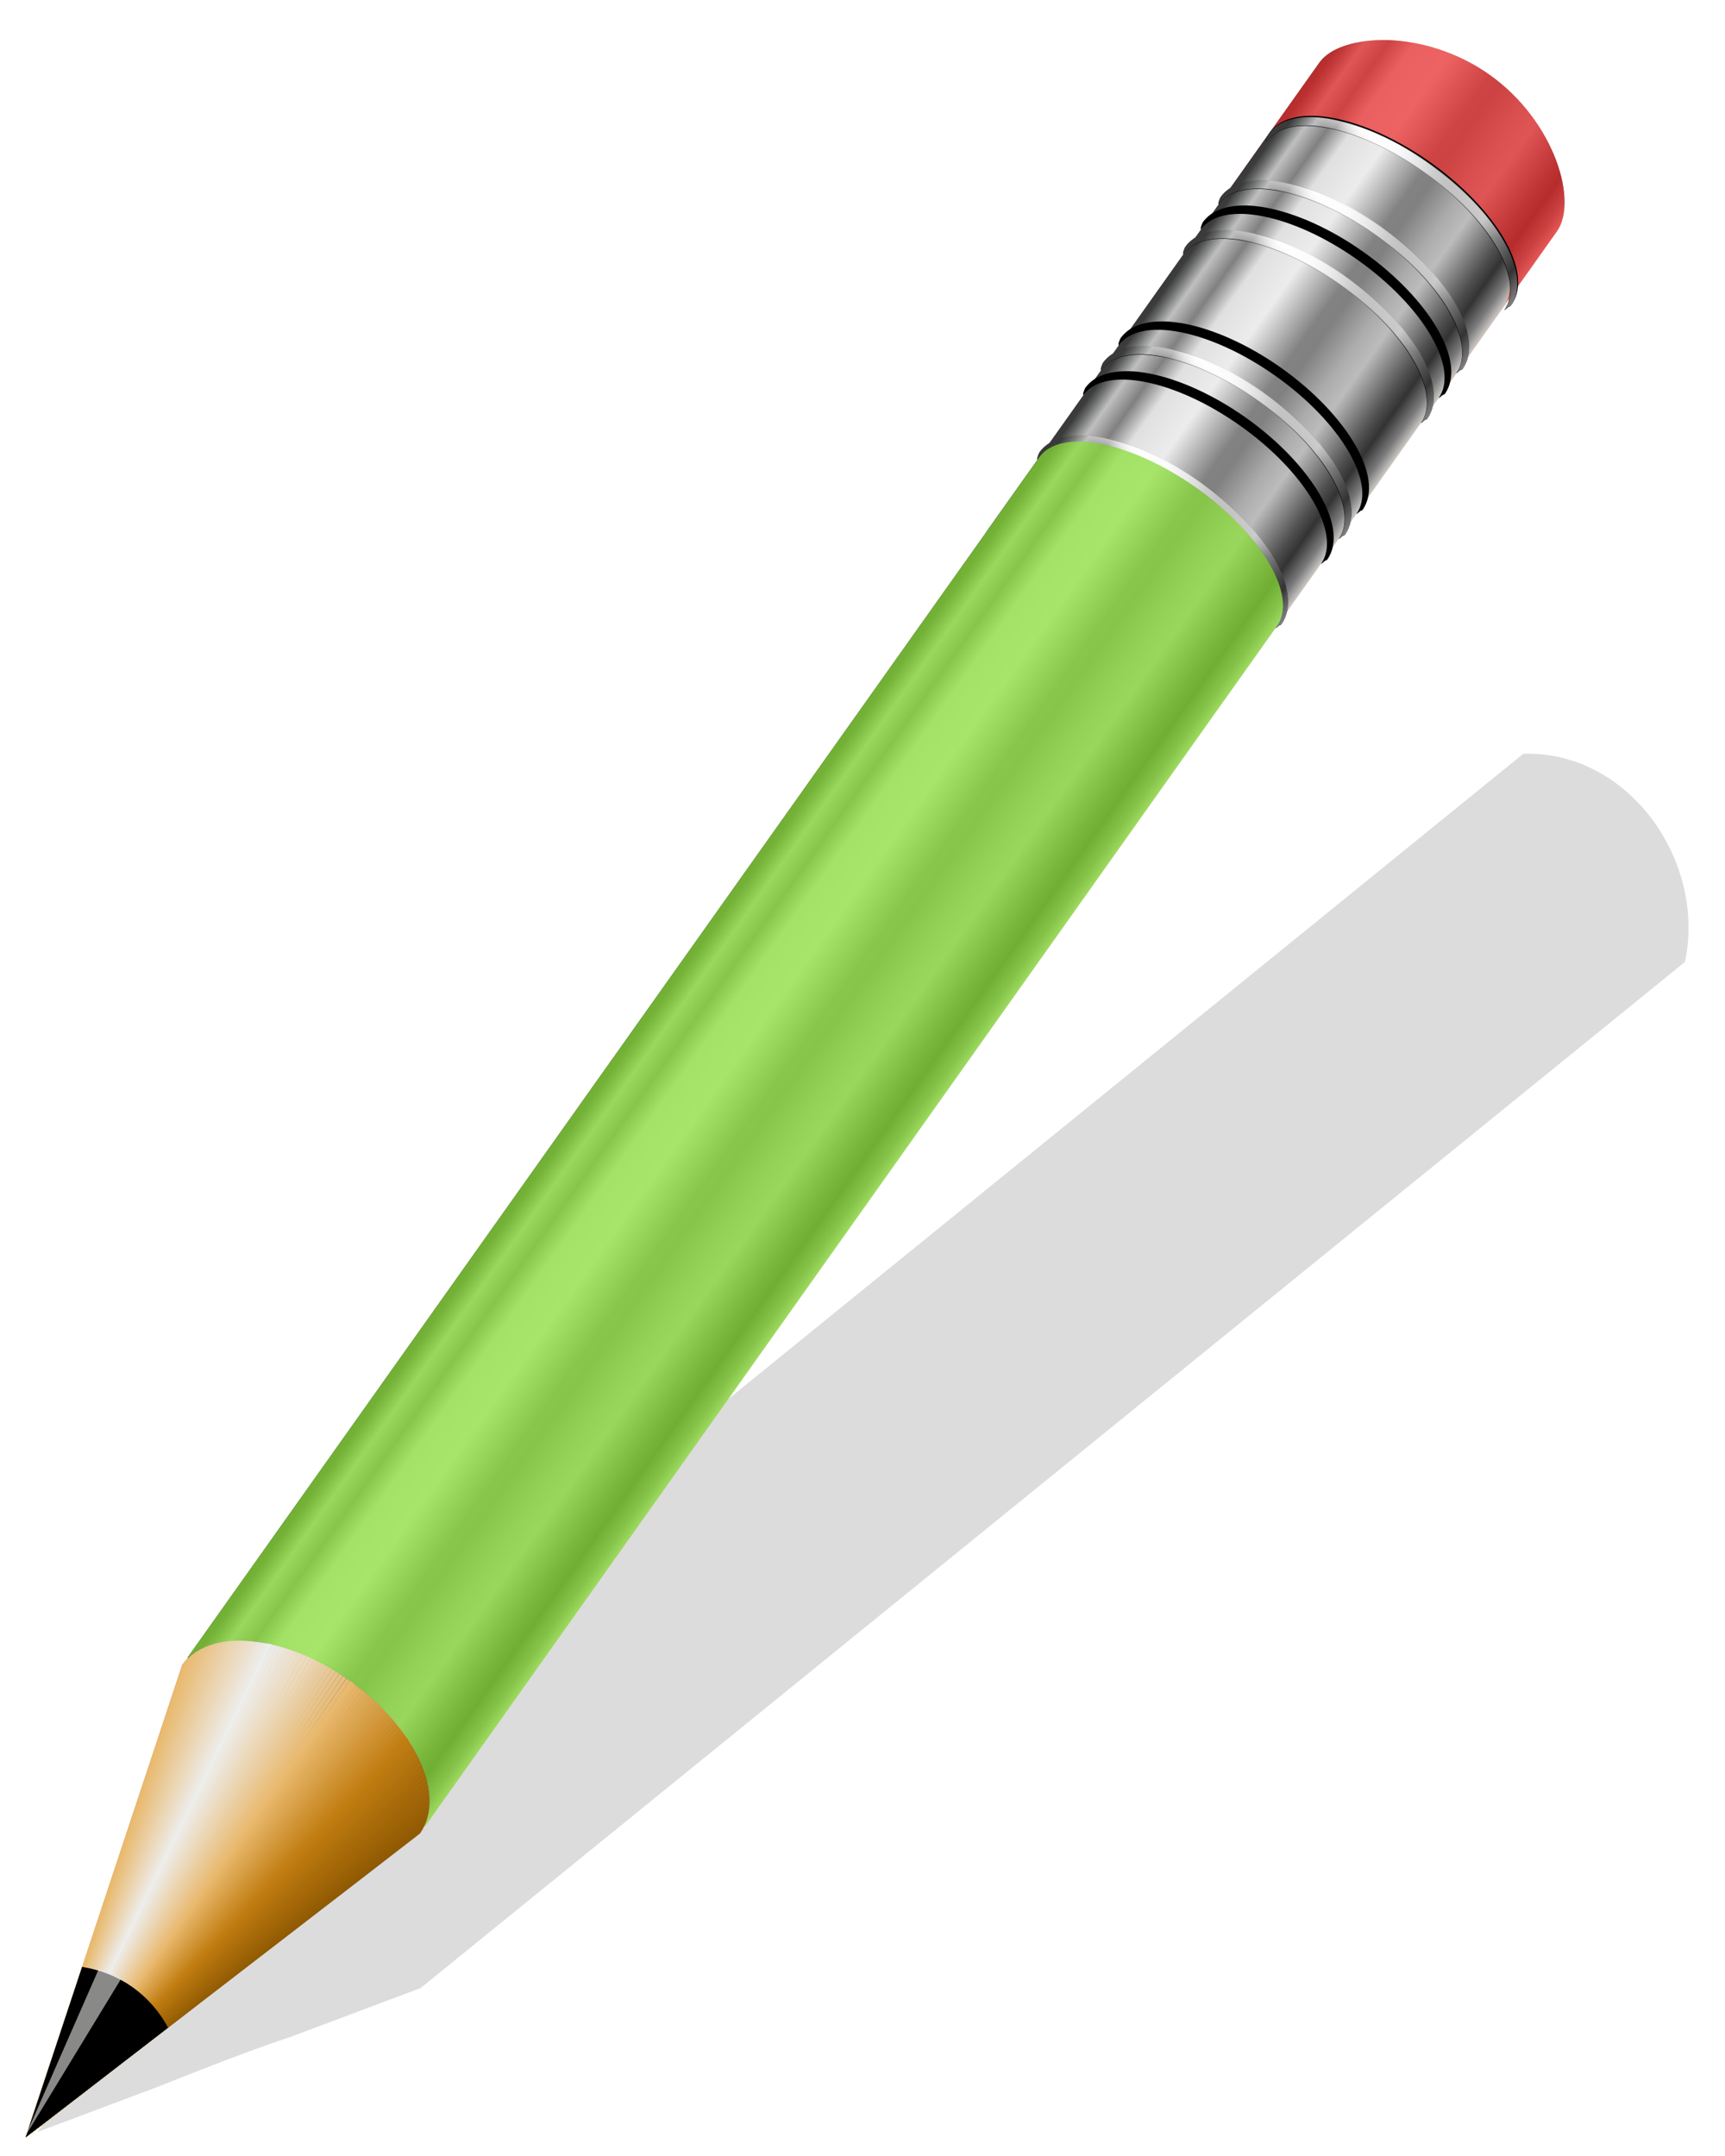 <?xml version="1.0" encoding="UTF-8" standalone="no"?>
<!-- Created with Inkscape (http://www.inkscape.org/) -->
<svg
    xmlns:inkscape="http://www.inkscape.org/namespaces/inkscape"
    xmlns:rdf="http://www.w3.org/1999/02/22-rdf-syntax-ns#"
    xmlns="http://www.w3.org/2000/svg"
    xmlns:sodipodi="http://sodipodi.sourceforge.net/DTD/sodipodi-0.dtd"
    xmlns:cc="http://creativecommons.org/ns#"
    xmlns:xlink="http://www.w3.org/1999/xlink"
    xmlns:dc="http://purl.org/dc/elements/1.1/"
    xmlns:svg="http://www.w3.org/2000/svg"
    xmlns:ns1="http://sozi.baierouge.fr"
    id="svg2"
    sodipodi:docname="pencil.svg"
    inkscape:export-filename="C:\Lib\Projects\Inkscape\pencil.png"
    viewBox="0 0 400 500"
    sodipodi:version="0.32"
    inkscape:export-xdpi="90"
    version="1.0"
    inkscape:output_extension="org.inkscape.output.svg.inkscape"
    inkscape:export-ydpi="90"
    inkscape:version="0.46"
  >
  <sodipodi:namedview
      id="base"
      bordercolor="#666666"
      inkscape:pageshadow="2"
      guidetolerance="10"
      pagecolor="#ffffff"
      gridtolerance="10000"
      inkscape:zoom="0.45254834"
      objecttolerance="10"
      showgrid="false"
      borderopacity="1.0"
      inkscape:current-layer="layer1"
      inkscape:cx="434.24379"
      inkscape:cy="304.43943"
      showguides="true"
      inkscape:guide-bbox="true"
      inkscape:pageopacity="0"
      inkscape:document-units="px"
  />
  <defs
      id="defs4"
    >
    <linearGradient
        id="linearGradient4850"
        inkscape:collect="always"
      >
      <stop
          id="stop4852"
          style="stop-color:#ffffff"
          offset="0"
      />
      <stop
          id="stop4854"
          style="stop-color:#ffffff;stop-opacity:0"
          offset="1"
      />
    </linearGradient
    >
    <linearGradient
        id="linearGradient4800"
      >
      <stop
          id="stop4802"
          style="stop-color:#383838"
          offset="0"
      />
      <stop
          id="stop4804"
          style="stop-color:#3b3b3b"
          offset=".058"
      />
      <stop
          id="stop4806"
          style="stop-color:#626463"
          offset=".08"
      />
      <stop
          id="stop4808"
          style="stop-color:#bfbfbf"
          offset=".124"
      />
      <stop
          id="stop4810"
          style="stop-color:#808080"
          offset=".189"
      />
      <stop
          id="stop4812"
          style="stop-color:#e0e0e0"
          offset=".258"
      />
      <stop
          id="stop4814"
          style="stop-color:#ececec"
          offset=".374"
      />
      <stop
          id="stop4816"
          style="stop-color:#828282"
          offset=".526"
      />
      <stop
          id="stop4818"
          style="stop-color:#818181"
          offset=".573"
      />
      <stop
          id="stop4820"
          style="stop-color:#acacac"
          offset=".674"
      />
      <stop
          id="stop4822"
          style="stop-color:#bcbcbc"
          offset=".738"
      />
      <stop
          id="stop4824"
          style="stop-color:#505050"
          offset=".865"
      />
      <stop
          id="stop4826"
          style="stop-color:#333333"
          offset=".908"
      />
      <stop
          id="stop4828"
          style="stop-color:#7a7a7c"
          offset=".963"
      />
      <stop
          id="stop4830"
          style="stop-color:#c9c6c1"
          offset="1"
      />
    </linearGradient
    >
    <filter
        id="filter4844"
        inkscape:collect="always"
      >
      <feGaussianBlur
          id="feGaussianBlur4846"
          stdDeviation="0.351"
          inkscape:collect="always"
      />
    </filter
    >
    <clipPath
        id="clipPath24952"
        clipPathUnits="userSpaceOnUse"
      >
      <path
          id="path24954"
          sodipodi:nodetypes="ccscc"
          style="fill:url(#linearGradient24956)"
          d="m75.2 372.5l70.57 27.5c6.86 0 12.44-12.32 12.44-27.5s-5.58-27.5-12.44-27.5l-70.57 27.5z"
      />
    </clipPath
    >
    <linearGradient
        id="linearGradient24956"
        y2="445.17"
        xlink:href="#linearGradient4800"
        gradientUnits="userSpaceOnUse"
        x2="726.91"
        gradientTransform="matrix(.24 0 0 1.009 -78.39 -49.25)"
        y1="388.45"
        x1="726.91"
        inkscape:collect="always"
    />
    <linearGradient
        id="linearGradient25696"
        y2="445.17"
        xlink:href="#linearGradient4800"
        gradientUnits="userSpaceOnUse"
        x2="726.91"
        gradientTransform="matrix(.168 0 0 1.009 508.68 50.75)"
        y1="388.45"
        x1="726.91"
        inkscape:collect="always"
    />
    <linearGradient
        id="linearGradient25698"
        y2="445.17"
        xlink:href="#linearGradient4800"
        gradientUnits="userSpaceOnUse"
        x2="726.91"
        gradientTransform="matrix(.301 0 0 1.009 209.78 50.75)"
        y1="388.45"
        x1="726.91"
        inkscape:collect="always"
    />
    <linearGradient
        id="linearGradient25700"
        y2="502.35"
        xlink:href="#linearGradient4800"
        gradientUnits="userSpaceOnUse"
        x2="480.07"
        y1="443.01"
        x1="480.07"
        inkscape:collect="always"
    />
    <radialGradient
        id="radialGradient25702"
        fx="506.25"
        fy="469.36"
        xlink:href="#linearGradient4850"
        gradientUnits="userSpaceOnUse"
        cy="471.4"
        cx="508.3"
        gradientTransform="matrix(1 0 0 3.925 0 -1382.3)"
        r="7.133"
        inkscape:collect="always"
    />
    <linearGradient
        id="linearGradient25728"
        y2="502.35"
        xlink:href="#linearGradient4800"
        gradientUnits="userSpaceOnUse"
        x2="480.07"
        gradientTransform="translate(22.461 .5)"
        y1="443.01"
        x1="480.07"
        inkscape:collect="always"
    />
    <radialGradient
        id="radialGradient25730"
        fx="506.25"
        fy="469.36"
        xlink:href="#linearGradient4850"
        gradientUnits="userSpaceOnUse"
        cy="471.4"
        cx="508.3"
        gradientTransform="matrix(1 0 0 3.925 22.461 -1381.8)"
        r="7.133"
        inkscape:collect="always"
    />
    <linearGradient
        id="linearGradient25732"
        y2="445.17"
        xlink:href="#linearGradient4800"
        gradientUnits="userSpaceOnUse"
        x2="726.91"
        gradientTransform="matrix(1.281 0 0 1.009 -753.12 -9.25)"
        y1="388.45"
        x1="726.91"
        inkscape:collect="always"
    />
    <linearGradient
        id="linearGradient25734"
        y2="445.17"
        xlink:href="#linearGradient4800"
        gradientUnits="userSpaceOnUse"
        x2="726.91"
        gradientTransform="matrix(.24 0 0 1.009 -59.607 50.75)"
        y1="388.45"
        x1="726.91"
        inkscape:collect="always"
    />
    <clipPath
        id="clipPath25866"
        clipPathUnits="userSpaceOnUse"
      >
      <path
          id="path25868"
          sodipodi:nodetypes="cccccc"
          style="opacity:.369;fill:#729fcf"
          d="m20.944 568.1c29.395-11.07 60.809-18.38 87.836-33.87l376.05-32.61c19.91 13.56 33.49 103.01 15.81 116.35l-391.29-20.06c-27.866-14.21-58.903-19.96-88.406-29.81z"
      />
    </clipPath
    >
    <filter
        id="filter25870"
        inkscape:collect="always"
      >
      <feGaussianBlur
          id="feGaussianBlur25872"
          stdDeviation="3.312"
          inkscape:collect="always"
      />
    </filter
    >
  </defs
  >
  <g
      id="layer1"
      inkscape:label="Layer 1"
      inkscape:groupmode="layer"
    >
    <path
        id="path24990"
        style="opacity:.369;filter:url(#filter25870);fill:#000000"
        d="m20.944 568.1l89.696-27.95h372.41c19.91 13.57 18.46 41.66 0.78 55h-372.99l-89.896-27.05z"
        clip-path="url(#clipPath25866)"
        sodipodi:nodetypes="cccccc"
        transform="matrix(.786 -.638 .67 .887 -388.33 3.866)"
    />
    <g
        id="g25542"
        transform="matrix(.711 -1.002 1.002 .711 -463.47 164.58)"
      >
      <g
          id="g25115"
          transform="translate(-72.367 -4.955)"
        >
        <g
            id="g3265"
            transform="translate(-131.2)"
          >
          <path
              id="rect3222"
              sodipodi:nodetypes="cccscc"
              style="fill:url(#linearGradient25696)"
              d="m629.12 445v55h36.44c6.86 0 16.73-12.32 16.73-27.5s-9.87-27.5-16.73-27.5h-36.44z"
          />
          <path
              id="path3263"
              sodipodi:nodetypes="cccscc"
              style="opacity:.7;fill:#ef2929"
              d="m629.12 445v55h36.44c6.86 0 16.73-12.32 16.73-27.5s-9.87-27.5-16.73-27.5h-36.44z"
          />
        </g
        >
        <path
            id="rect3218"
            sodipodi:nodetypes="cccscc"
            style="fill:url(#linearGradient25698)"
            d="m425.75 445v55h91.31c6.86 0 12.43-12.32 12.43-27.5s-5.57-27.5-12.43-27.5h-91.31z"
        />
        <g
            id="g4858"
            transform="translate(-51.562)"
          >
          <path
              id="path4842"
              sodipodi:nodetypes="ccscsssssssssc"
              style="filter:url(#filter4844);fill:#000000"
              d="m495.3 444.5c-0.25 0.03-1.27 0.25-1.27 0.5 6.85 0.04 12.41 12.34 12.41 27.5s-5.56 27.46-12.41 27.5c0 0.11 0.88 0.24 0.99 0.34 0.1 0.11 0.23 0.16 0.34 0.16 1.86 0 3.61-0.86 5.16-2.31 1.55-1.46 2.91-3.5 4.06-6.03 2.29-5.06 3.72-12.01 3.72-19.66s-1.43-14.6-3.72-19.66c-1.15-2.53-2.51-4.57-4.06-6.03-1.55-1.45-3.3-2.31-5.16-2.31h-0.03-0.03z"
          />
          <path
              id="path4832"
              sodipodi:nodetypes="ccscsssssssssc"
              style="fill:url(#linearGradient25700)"
              d="m495.4 444.5c-0.25 0.03-1.27 0.25-1.27 0.5 6.85 0.04 12.41 12.34 12.41 27.5s-5.56 27.46-12.41 27.5c0 0.11 0.88 0.24 0.98 0.34 0.11 0.11 0.23 0.16 0.35 0.16 1.86 0 3.6-0.86 5.15-2.31 1.56-1.46 2.92-3.5 4.07-6.03 2.29-5.06 3.72-12.01 3.72-19.66s-1.43-14.6-3.72-19.66c-1.15-2.53-2.51-4.57-4.07-6.03-1.55-1.45-3.29-2.31-5.15-2.31h-0.03-0.03z"
          />
          <path
              id="path4848"
              sodipodi:nodetypes="ccscsssssssssc"
              style="fill:url(#radialGradient25702)"
              d="m495.3 444.5c-0.25 0.03-1.27 0.25-1.27 0.5 6.85 0.04 12.41 12.34 12.41 27.5s-5.56 27.46-12.41 27.5c0 0.11 0.88 0.24 0.99 0.34 0.1 0.11 0.23 0.16 0.34 0.16 1.86 0 3.61-0.86 5.16-2.31 1.55-1.46 2.91-3.5 4.06-6.03 2.29-5.06 3.72-12.01 3.72-19.66s-1.43-14.6-3.72-19.66c-1.15-2.53-2.51-4.57-4.06-6.03-1.55-1.45-3.3-2.31-5.16-2.31h-0.03-0.03z"
          />
        </g
        >
        <g
            id="g4955"
            transform="translate(-4.972)"
          >
          <g
              id="g4883"
              transform="translate(-31.641)"
            >
            <path
                id="path4885"
                sodipodi:nodetypes="ccscsssssssssc"
                style="filter:url(#filter4844);fill:#000000"
                d="m495.3 444.5c-0.25 0.03-1.27 0.25-1.27 0.5 6.85 0.04 12.41 12.34 12.41 27.5s-5.56 27.46-12.41 27.5c0 0.11 0.88 0.24 0.99 0.34 0.1 0.11 0.23 0.16 0.34 0.16 1.86 0 3.61-0.86 5.16-2.31 1.55-1.46 2.91-3.5 4.06-6.03 2.29-5.06 3.72-12.01 3.72-19.66s-1.43-14.6-3.72-19.66c-1.15-2.53-2.51-4.57-4.06-6.03-1.55-1.45-3.3-2.31-5.16-2.31h-0.03-0.03z"
            />
            <path
                id="path4887"
                sodipodi:nodetypes="ccscsssssssssc"
                style="fill:url(#linearGradient25700)"
                d="m495.4 444.5c-0.25 0.03-1.27 0.25-1.27 0.5 6.85 0.04 12.41 12.34 12.41 27.5s-5.56 27.46-12.41 27.5c0 0.11 0.88 0.24 0.98 0.34 0.11 0.11 0.23 0.16 0.35 0.16 1.86 0 3.6-0.86 5.15-2.31 1.56-1.46 2.92-3.5 4.07-6.03 2.29-5.06 3.72-12.01 3.72-19.66s-1.43-14.6-3.72-19.66c-1.15-2.53-2.51-4.57-4.07-6.03-1.55-1.45-3.29-2.31-5.15-2.31h-0.03-0.03z"
            />
            <path
                id="path4889"
                sodipodi:nodetypes="ccscsssssssssc"
                style="fill:url(#radialGradient25702)"
                d="m495.3 444.5c-0.25 0.03-1.27 0.25-1.27 0.5 6.85 0.04 12.41 12.34 12.41 27.5s-5.56 27.46-12.41 27.5c0 0.11 0.88 0.24 0.99 0.34 0.1 0.11 0.23 0.16 0.34 0.16 1.86 0 3.61-0.86 5.16-2.31 1.55-1.46 2.91-3.5 4.06-6.03 2.29-5.06 3.72-12.01 3.72-19.66s-1.43-14.6-3.72-19.66c-1.15-2.53-2.51-4.57-4.06-6.03-1.55-1.45-3.3-2.31-5.16-2.31h-0.03-0.03z"
            />
          </g
          >
          <g
              id="g4895"
              transform="translate(-25.879)"
            >
            <path
                id="path4897"
                sodipodi:nodetypes="ccscsssssssssc"
                style="filter:url(#filter4844);fill:#000000"
                d="m495.3 444.5c-0.25 0.03-1.27 0.25-1.27 0.5 6.85 0.04 12.41 12.34 12.41 27.5s-5.56 27.46-12.41 27.5c0 0.11 0.88 0.24 0.99 0.34 0.1 0.11 0.23 0.16 0.34 0.16 1.86 0 3.61-0.86 5.16-2.31 1.55-1.46 2.91-3.5 4.06-6.03 2.29-5.06 3.72-12.01 3.72-19.66s-1.43-14.6-3.72-19.66c-1.15-2.53-2.51-4.57-4.06-6.03-1.55-1.45-3.3-2.31-5.16-2.31h-0.03-0.03z"
            />
            <path
                id="path4899"
                sodipodi:nodetypes="ccscsssssssssc"
                style="fill:url(#linearGradient25700)"
                d="m495.4 444.5c-0.25 0.03-1.27 0.25-1.27 0.5 6.85 0.04 12.41 12.34 12.41 27.5s-5.56 27.46-12.41 27.5c0 0.11 0.88 0.24 0.98 0.34 0.11 0.11 0.23 0.16 0.35 0.16 1.86 0 3.6-0.86 5.15-2.31 1.56-1.46 2.92-3.5 4.07-6.03 2.29-5.06 3.72-12.01 3.72-19.66s-1.43-14.6-3.72-19.66c-1.15-2.53-2.51-4.57-4.07-6.03-1.55-1.45-3.29-2.31-5.15-2.31h-0.03-0.03z"
            />
            <path
                id="path4901"
                sodipodi:nodetypes="ccscsssssssssc"
                style="fill:url(#radialGradient25702)"
                d="m495.3 444.5c-0.25 0.03-1.27 0.25-1.27 0.5 6.85 0.04 12.41 12.34 12.41 27.5s-5.56 27.46-12.41 27.5c0 0.11 0.88 0.24 0.99 0.34 0.1 0.11 0.23 0.16 0.34 0.16 1.86 0 3.61-0.86 5.16-2.31 1.55-1.46 2.91-3.5 4.06-6.03 2.29-5.06 3.72-12.01 3.72-19.66s-1.43-14.6-3.72-19.66c-1.15-2.53-2.51-4.57-4.06-6.03-1.55-1.45-3.3-2.31-5.16-2.31h-0.03-0.03z"
            />
          </g
          >
          <g
              id="g4907"
              transform="translate(-20.117)"
            >
            <path
                id="path4909"
                sodipodi:nodetypes="ccscsssssssssc"
                style="filter:url(#filter4844);fill:#000000"
                d="m495.3 444.5c-0.25 0.03-1.27 0.25-1.27 0.5 6.85 0.04 12.41 12.34 12.41 27.5s-5.56 27.46-12.41 27.5c0 0.11 0.88 0.24 0.99 0.34 0.1 0.11 0.23 0.16 0.34 0.16 1.86 0 3.61-0.86 5.16-2.31 1.55-1.46 2.91-3.5 4.06-6.03 2.29-5.06 3.72-12.01 3.72-19.66s-1.43-14.6-3.72-19.66c-1.15-2.53-2.51-4.57-4.06-6.03-1.55-1.45-3.3-2.31-5.16-2.31h-0.03-0.03z"
            />
            <path
                id="path4911"
                sodipodi:nodetypes="ccscsssssssssc"
                style="fill:url(#linearGradient25700)"
                d="m495.4 444.5c-0.25 0.03-1.27 0.25-1.27 0.5 6.85 0.04 12.41 12.34 12.41 27.5s-5.56 27.46-12.41 27.5c0 0.11 0.88 0.24 0.98 0.34 0.11 0.11 0.23 0.16 0.35 0.16 1.86 0 3.6-0.86 5.15-2.31 1.56-1.46 2.92-3.5 4.07-6.03 2.29-5.06 3.72-12.01 3.72-19.66s-1.43-14.6-3.72-19.66c-1.15-2.53-2.51-4.57-4.07-6.03-1.55-1.45-3.29-2.31-5.15-2.31h-0.03-0.03z"
            />
            <path
                id="path4913"
                sodipodi:nodetypes="ccscsssssssssc"
                style="fill:url(#radialGradient25702)"
                d="m495.3 444.5c-0.25 0.03-1.27 0.25-1.27 0.5 6.85 0.04 12.41 12.34 12.41 27.5s-5.56 27.46-12.41 27.5c0 0.11 0.88 0.24 0.99 0.34 0.1 0.11 0.23 0.16 0.34 0.16 1.86 0 3.61-0.86 5.16-2.31 1.55-1.46 2.91-3.5 4.06-6.03 2.29-5.06 3.72-12.01 3.72-19.66s-1.43-14.6-3.72-19.66c-1.15-2.53-2.51-4.57-4.06-6.03-1.55-1.45-3.3-2.31-5.16-2.31h-0.03-0.03z"
            />
          </g
          >
        </g
        >
        <g
            id="g4981"
            transform="translate(-.829)"
          >
          <g
              id="g4919"
              transform="translate(-3.191)"
            >
            <path
                id="path4921"
                sodipodi:nodetypes="ccscsssssssssc"
                style="filter:url(#filter4844);fill:#000000"
                d="m495.3 444.5c-0.25 0.03-1.27 0.25-1.27 0.5 6.85 0.04 12.41 12.34 12.41 27.5s-5.56 27.46-12.41 27.5c0 0.11 0.88 0.24 0.99 0.34 0.1 0.11 0.23 0.16 0.34 0.16 1.86 0 3.61-0.86 5.16-2.31 1.55-1.46 2.91-3.5 4.06-6.03 2.29-5.06 3.72-12.01 3.72-19.66s-1.43-14.6-3.72-19.66c-1.15-2.53-2.51-4.57-4.06-6.03-1.55-1.45-3.3-2.31-5.16-2.31h-0.03-0.03z"
            />
            <path
                id="path4923"
                sodipodi:nodetypes="ccscsssssssssc"
                style="fill:url(#linearGradient25700)"
                d="m495.4 444.5c-0.25 0.03-1.27 0.25-1.27 0.5 6.85 0.04 12.41 12.34 12.41 27.5s-5.56 27.46-12.41 27.5c0 0.11 0.88 0.24 0.98 0.34 0.11 0.11 0.23 0.16 0.35 0.16 1.86 0 3.6-0.86 5.15-2.31 1.56-1.46 2.92-3.5 4.07-6.03 2.29-5.06 3.72-12.01 3.72-19.66s-1.43-14.6-3.72-19.66c-1.15-2.53-2.51-4.57-4.07-6.03-1.55-1.45-3.29-2.31-5.15-2.31h-0.03-0.03z"
            />
            <path
                id="path4925"
                sodipodi:nodetypes="ccscsssssssssc"
                style="fill:url(#radialGradient25702)"
                d="m495.3 444.5c-0.25 0.03-1.27 0.25-1.27 0.5 6.85 0.04 12.41 12.34 12.41 27.5s-5.56 27.46-12.41 27.5c0 0.11 0.88 0.24 0.99 0.34 0.1 0.11 0.23 0.16 0.34 0.16 1.86 0 3.61-0.86 5.16-2.31 1.55-1.46 2.91-3.5 4.06-6.03 2.29-5.06 3.72-12.01 3.72-19.66s-1.43-14.6-3.72-19.66c-1.15-2.53-2.51-4.57-4.06-6.03-1.55-1.45-3.3-2.31-5.16-2.31h-0.03-0.03z"
            />
          </g
          >
          <g
              id="g4927"
              transform="translate(2.571)"
            >
            <path
                id="path4929"
                sodipodi:nodetypes="ccscsssssssssc"
                style="filter:url(#filter4844);fill:#000000"
                d="m495.3 444.5c-0.25 0.03-1.27 0.25-1.27 0.5 6.85 0.04 12.41 12.34 12.41 27.5s-5.56 27.46-12.41 27.5c0 0.11 0.88 0.24 0.99 0.34 0.1 0.11 0.23 0.16 0.34 0.16 1.86 0 3.61-0.86 5.16-2.31 1.55-1.46 2.91-3.5 4.06-6.03 2.29-5.06 3.72-12.01 3.72-19.66s-1.43-14.6-3.72-19.66c-1.15-2.53-2.51-4.57-4.06-6.03-1.55-1.45-3.3-2.31-5.16-2.31h-0.03-0.03z"
            />
            <path
                id="path4931"
                sodipodi:nodetypes="ccscsssssssssc"
                style="fill:url(#linearGradient25700)"
                d="m495.4 444.5c-0.25 0.03-1.27 0.25-1.27 0.5 6.85 0.04 12.41 12.34 12.41 27.5s-5.56 27.46-12.41 27.5c0 0.11 0.88 0.24 0.98 0.34 0.11 0.11 0.23 0.16 0.35 0.16 1.86 0 3.6-0.86 5.15-2.31 1.56-1.46 2.92-3.5 4.07-6.03 2.29-5.06 3.72-12.01 3.72-19.66s-1.43-14.6-3.72-19.66c-1.15-2.53-2.51-4.57-4.07-6.03-1.55-1.45-3.29-2.31-5.15-2.31h-0.03-0.03z"
            />
            <path
                id="path4933"
                sodipodi:nodetypes="ccscsssssssssc"
                style="fill:url(#radialGradient25702)"
                d="m495.3 444.5c-0.25 0.03-1.27 0.25-1.27 0.5 6.85 0.04 12.41 12.34 12.41 27.5s-5.56 27.46-12.41 27.5c0 0.11 0.88 0.24 0.99 0.34 0.1 0.11 0.23 0.16 0.34 0.16 1.86 0 3.61-0.86 5.16-2.31 1.55-1.46 2.91-3.5 4.06-6.03 2.29-5.06 3.72-12.01 3.72-19.66s-1.43-14.6-3.72-19.66c-1.15-2.53-2.51-4.57-4.06-6.03-1.55-1.45-3.3-2.31-5.16-2.31h-0.03-0.03z"
            />
          </g
          >
          <g
              id="g4935"
              transform="translate(8.333)"
            >
            <path
                id="path4937"
                sodipodi:nodetypes="ccscsssssssssc"
                style="filter:url(#filter4844);fill:#000000"
                d="m495.3 444.5c-0.25 0.03-1.27 0.25-1.27 0.5 6.85 0.04 12.41 12.34 12.41 27.5s-5.56 27.46-12.41 27.5c0 0.11 0.88 0.24 0.99 0.34 0.1 0.11 0.23 0.16 0.34 0.16 1.86 0 3.61-0.86 5.16-2.31 1.55-1.46 2.91-3.5 4.06-6.03 2.29-5.06 3.72-12.01 3.72-19.66s-1.43-14.6-3.72-19.66c-1.15-2.53-2.51-4.57-4.06-6.03-1.55-1.45-3.3-2.31-5.16-2.31h-0.03-0.03z"
            />
            <path
                id="path4939"
                sodipodi:nodetypes="ccscsssssssssc"
                style="fill:url(#linearGradient25700)"
                d="m495.4 444.5c-0.25 0.03-1.27 0.25-1.27 0.5 6.85 0.04 12.41 12.34 12.41 27.5s-5.56 27.46-12.41 27.5c0 0.11 0.88 0.24 0.98 0.34 0.11 0.11 0.23 0.16 0.35 0.16 1.86 0 3.6-0.86 5.15-2.31 1.56-1.46 2.92-3.5 4.07-6.03 2.29-5.06 3.72-12.01 3.72-19.66s-1.43-14.6-3.72-19.66c-1.15-2.53-2.51-4.57-4.07-6.03-1.55-1.45-3.29-2.31-5.15-2.31h-0.03-0.03z"
            />
            <path
                id="path4941"
                sodipodi:nodetypes="ccscsssssssssc"
                style="fill:url(#radialGradient25702)"
                d="m495.3 444.5c-0.25 0.03-1.27 0.25-1.27 0.5 6.85 0.04 12.41 12.34 12.41 27.5s-5.56 27.46-12.41 27.5c0 0.11 0.88 0.24 0.99 0.34 0.1 0.11 0.23 0.16 0.34 0.16 1.86 0 3.61-0.86 5.16-2.31 1.55-1.46 2.91-3.5 4.06-6.03 2.29-5.06 3.72-12.01 3.72-19.66s-1.43-14.6-3.72-19.66c-1.15-2.53-2.51-4.57-4.06-6.03-1.55-1.45-3.3-2.31-5.16-2.31h-0.03-0.03z"
            />
          </g
          >
        </g
        >
        <g
            id="g5016"
          >
          <path
              id="path4873"
              sodipodi:nodetypes="ccscsssssssssc"
              style="filter:url(#filter4844);fill:#000000"
              d="m517.76 445c-0.25 0.03-1.27 0.25-1.27 0.5 6.85 0.04 12.41 12.34 12.41 27.5s-5.56 27.46-12.41 27.5c0 0.11 0.88 0.24 0.99 0.34 0.1 0.11 0.23 0.16 0.34 0.16 1.86 0 3.61-0.86 5.16-2.31 1.55-1.46 2.92-3.5 4.06-6.03 2.29-5.06 3.72-12.01 3.72-19.66s-1.43-14.6-3.72-19.66c-1.14-2.53-2.51-4.57-4.06-6.03-1.55-1.45-3.3-2.31-5.16-2.31h-0.03-0.03z"
          />
          <path
              id="path5014"
              sodipodi:nodetypes="ccscsssssssssc"
              style="filter:url(#filter4844);fill:#000000"
              d="m518.15 445c-0.25 0.03-1.27 0.25-1.27 0.5 6.85 0.04 12.41 12.34 12.41 27.5s-5.56 27.46-12.41 27.5c0 0.11 0.88 0.24 0.99 0.34 0.1 0.11 0.23 0.16 0.34 0.16 1.86 0 3.61-0.86 5.16-2.31 1.55-1.46 2.91-3.5 4.06-6.03 2.29-5.06 3.72-12.01 3.72-19.66s-1.43-14.6-3.72-19.66c-1.15-2.53-2.51-4.57-4.06-6.03-1.55-1.45-3.3-2.31-5.16-2.31h-0.03-0.03z"
          />
          <path
              id="path4875"
              sodipodi:nodetypes="ccscsssssssssc"
              style="fill:url(#linearGradient25728)"
              d="m517.86 445c-0.25 0.03-1.27 0.25-1.27 0.5 6.85 0.04 12.41 12.34 12.41 27.5s-5.56 27.46-12.41 27.5c0 0.11 0.88 0.24 0.98 0.34 0.11 0.11 0.23 0.16 0.35 0.16 1.86 0 3.6-0.86 5.15-2.31 1.56-1.46 2.92-3.5 4.07-6.03 2.29-5.06 3.72-12.01 3.72-19.66s-1.43-14.6-3.72-19.66c-1.15-2.53-2.51-4.57-4.07-6.03-1.55-1.45-3.29-2.31-5.15-2.31h-0.03-0.03z"
          />
          <path
              id="path4877"
              sodipodi:nodetypes="ccscsssssssssc"
              style="fill:url(#radialGradient25730)"
              d="m517.76 445c-0.25 0.03-1.27 0.25-1.27 0.5 6.85 0.04 12.41 12.34 12.41 27.5s-5.56 27.46-12.41 27.5c0 0.11 0.88 0.24 0.99 0.34 0.1 0.11 0.23 0.16 0.34 0.16 1.86 0 3.61-0.86 5.16-2.31 1.55-1.46 2.92-3.5 4.06-6.03 2.29-5.06 3.72-12.01 3.72-19.66s-1.43-14.6-3.72-19.66c-1.14-2.53-2.51-4.57-4.06-6.03-1.55-1.45-3.3-2.31-5.16-2.31h-0.03-0.03z"
          />
        </g
        >
      </g
      >
      <g
          id="g24999"
          transform="translate(-72.367 55.045)"
        >
        <path
            id="rect2392"
            style="fill:url(#linearGradient25732)"
            d="m165.19 385v55h277.84c6.86 0 12.44-12.32 12.44-27.5s-5.58-27.5-12.44-27.5h-277.84z"
        />
        <path
            id="path3258"
            style="opacity:.7;fill:#8ae234"
            d="m165.19 385v55h277.84c6.86 0 12.44-12.32 12.44-27.5s-5.58-27.5-12.44-27.5h-277.84z"
        />
      </g
      >
      <g
          id="g25005"
          transform="matrix(1.273 0 0 1 -118.32 -4.955)"
        >
        <path
            id="rect3226"
            sodipodi:nodetypes="ccscc"
            style="fill:url(#linearGradient25734)"
            d="m93.983 472.5l70.567 27.5c6.86 0 12.44-12.32 12.44-27.5s-5.58-27.5-12.44-27.5l-70.567 27.5z"
        />
        <g
            id="g24846"
            transform="translate(18.783 100)"
            clip-path="url(#clipPath24952)"
          >
          <g
              id="g24398"
              transform="translate(0,-100)"
            >
            <path
                id="path24400"
                style="stroke-linejoin:round;stroke:#8f5902;stroke-linecap:round;stroke-width:.721;fill:none"
                d="m75.406 472.97l86.324 33.14"
            />
            <path
                id="path24402"
                style="stroke-linejoin:round;stroke:#915a02;stroke-linecap:round;stroke-width:.721;fill:none"
                d="m75.406 472.96l86.544 32.36"
            />
            <path
                id="path24404"
                style="stroke-linejoin:round;stroke:#935c03;stroke-linecap:round;stroke-width:.721;fill:none"
                d="m75.405 472.95l86.765 31.59"
            />
            <path
                id="path24406"
                style="stroke-linejoin:round;stroke:#965e04;stroke-linecap:round;stroke-width:.721;fill:none"
                d="m75.404 472.95l86.986 30.8"
            />
            <path
                id="path24408"
                style="stroke-linejoin:round;stroke:#985f04;stroke-linecap:round;stroke-width:.721;fill:none"
                d="m75.403 472.94l87.207 30.03"
            />
            <path
                id="path24410"
                style="stroke-linejoin:round;stroke:#9a6105;stroke-linecap:round;stroke-width:.721;fill:none"
                d="m75.402 472.94l87.428 29.24"
            />
            <path
                id="path24412"
                style="stroke-linejoin:round;stroke:#9d6306;stroke-linecap:round;stroke-width:.721;fill:none"
                d="m75.401 472.93l87.649 28.47"
            />
            <path
                id="path24414"
                style="stroke-linejoin:round;stroke:#9f6507;stroke-linecap:round;stroke-width:.721;fill:none"
                d="m75.4 472.92l87.86 27.69"
            />
            <path
                id="path24416"
                style="stroke-linejoin:round;stroke:#a26607;stroke-linecap:round;stroke-width:.721;fill:none"
                d="m75.4 472.92l88.08 26.91"
            />
            <path
                id="path24418"
                style="stroke-linejoin:round;stroke:#a46808;stroke-linecap:round;stroke-width:.721;fill:none"
                d="m75.399 472.91l88.301 26.13"
            />
            <path
                id="path24420"
                style="stroke-linejoin:round;stroke:#a66a09;stroke-linecap:round;stroke-width:.721;fill:none"
                d="m75.398 472.91l88.522 25.35"
            />
            <path
                id="path24422"
                style="stroke-linejoin:round;stroke:#a96b09;stroke-linecap:round;stroke-width:.721;fill:none"
                d="m75.397 472.9l88.743 24.57"
            />
            <path
                id="path24424"
                style="stroke-linejoin:round;stroke:#ab6d0a;stroke-linecap:round;stroke-width:.721;fill:none"
                d="m75.396 472.89l88.964 23.8"
            />
            <path
                id="path24426"
                style="stroke-linejoin:round;stroke:#ad6f0b;stroke-linecap:round;stroke-width:.721;fill:none"
                d="m75.395 472.89l89.175 23.01"
            />
            <path
                id="path24428"
                style="stroke-linejoin:round;stroke:#b0710c;stroke-linecap:round;stroke-width:.721;fill:none"
                d="m75.394 472.88l89.396 22.24"
            />
            <path
                id="path24430"
                style="stroke-linejoin:round;stroke:#b2720c;stroke-linecap:round;stroke-width:.721;fill:none"
                d="m75.393 472.87l89.617 21.46"
            />
            <path
                id="path24432"
                style="stroke-linejoin:round;stroke:#b5740d;stroke-linecap:round;stroke-width:.721;fill:none"
                d="m75.393 472.87l89.837 20.68"
            />
            <path
                id="path24434"
                style="stroke-linejoin:round;stroke:#b7760e;stroke-linecap:round;stroke-width:.721;fill:none"
                d="m75.392 472.86l90.058 19.9"
            />
            <path
                id="path24436"
                style="stroke-linejoin:round;stroke:#b9770e;stroke-linecap:round;stroke-width:.721;fill:none"
                d="m75.391 472.86l90.279 19.12"
            />
            <path
                id="path24438"
                style="stroke-linejoin:round;stroke:#bc790f;stroke-linecap:round;stroke-width:.721;fill:none"
                d="m75.39 472.85l90.5 18.34"
            />
            <path
                id="path24440"
                style="stroke-linejoin:round;stroke:#be7b10;stroke-linecap:round;stroke-width:.721;fill:none"
                d="m75.389 472.84l90.711 17.57"
            />
            <path
                id="path24442"
                style="stroke-linejoin:round;stroke:#c17d11;stroke-linecap:round;stroke-width:.721;fill:none"
                d="m75.388 472.84l90.932 16.78"
            />
          </g
          >
          <g
              id="g24444"
              transform="translate(0,-100)"
            >
            <path
                id="path24446"
                style="stroke-linejoin:round;stroke:#c17d11;stroke-linecap:round;stroke-width:.721;fill:none"
                d="m75.388 472.84l90.932 16.78"
            />
            <path
                id="path24448"
                style="stroke-linejoin:round;stroke:#c17d11;stroke-linecap:round;stroke-width:.721;fill:none"
                d="m75.388 472.84l90.932 16.78"
            />
            <path
                id="path24450"
                style="stroke-linejoin:round;stroke:#c27f15;stroke-linecap:round;stroke-width:.721;fill:none"
                d="m75.386 472.83l91.004 16"
            />
            <path
                id="path24452"
                style="stroke-linejoin:round;stroke:#c48219;stroke-linecap:round;stroke-width:.721;fill:none"
                d="m75.385 472.83l91.085 15.2"
            />
            <path
                id="path24454"
                style="stroke-linejoin:round;stroke:#c6851e;stroke-linecap:round;stroke-width:.721;fill:none"
                d="m75.383 472.82l91.157 14.42"
            />
            <path
                id="path24456"
                style="stroke-linejoin:round;stroke:#c88822;stroke-linecap:round;stroke-width:.721;fill:none"
                d="m75.381 472.81l91.229 13.63"
            />
            <path
                id="path24458"
                style="stroke-linejoin:round;stroke:#ca8b27;stroke-linecap:round;stroke-width:.721;fill:none"
                d="m75.379 472.81l91.301 12.84"
            />
            <path
                id="path24460"
                style="stroke-linejoin:round;stroke:#cc8e2b;stroke-linecap:round;stroke-width:.721;fill:none"
                d="m75.377 472.8l91.373 12.06"
            />
            <path
                id="path24462"
                style="stroke-linejoin:round;stroke:#ce9130;stroke-linecap:round;stroke-width:.721;fill:none"
                d="m75.375 472.8l91.445 11.26"
            />
            <path
                id="path24464"
                style="stroke-linejoin:round;stroke:#d09334;stroke-linecap:round;stroke-width:.721;fill:none"
                d="m75.373 472.79l91.517 10.48"
            />
            <path
                id="path24466"
                style="stroke-linejoin:round;stroke:#d29638;stroke-linecap:round;stroke-width:.721;fill:none"
                d="m75.371 472.79s91.589 9.69 91.589 9.69"
            />
            <path
                id="path24468"
                style="stroke-linejoin:round;stroke:#d4993d;stroke-linecap:round;stroke-width:.721;fill:none"
                d="m75.369 472.78l91.661 8.9"
            />
            <path
                id="path24470"
                style="stroke-linejoin:round;stroke:#d59c41;stroke-linecap:round;stroke-width:.721;fill:none"
                d="m75.367 472.77l91.743 8.12"
            />
            <path
                id="path24472"
                style="stroke-linejoin:round;stroke:#d79f46;stroke-linecap:round;stroke-width:.721;fill:none"
                d="m75.365 472.77l91.815 7.32"
            />
            <path
                id="path24474"
                style="stroke-linejoin:round;stroke:#d9a24a;stroke-linecap:round;stroke-width:.721;fill:none"
                d="m75.363 472.76l91.887 6.54"
            />
            <path
                id="path24476"
                style="stroke-linejoin:round;stroke:#dba54f;stroke-linecap:round;stroke-width:.721;fill:none"
                d="m75.362 472.76l91.958 5.75"
            />
            <path
                id="path24478"
                style="stroke-linejoin:round;stroke:#dda753;stroke-linecap:round;stroke-width:.721;fill:none"
                d="m75.36 472.75l92.03 4.96"
            />
            <path
                id="path24480"
                style="stroke-linejoin:round;stroke:#dfaa57;stroke-linecap:round;stroke-width:.721;fill:none"
                d="m75.358 472.75l92.102 4.17"
            />
            <path
                id="path24482"
                style="stroke-linejoin:round;stroke:#e1ad5c;stroke-linecap:round;stroke-width:.721;fill:none"
                d="m75.356 472.74l92.174 3.39"
            />
            <path
                id="path24484"
                style="stroke-linejoin:round;stroke:#e3b060;stroke-linecap:round;stroke-width:.721;fill:none"
                d="m75.354 472.73l92.246 2.6"
            />
            <path
                id="path24486"
                style="stroke-linejoin:round;stroke:#e5b365;stroke-linecap:round;stroke-width:.721;fill:none"
                d="m75.352 472.73l92.328 1.81"
            />
            <path
                id="path24488"
                style="stroke-linejoin:round;stroke:#e7b669;stroke-linecap:round;stroke-width:.721;fill:none"
                d="m75.35 472.72l92.4 1.02"
            />
            <path
                id="path24490"
                style="stroke-linejoin:round;stroke:#e9b96e;stroke-linecap:round;stroke-width:.721;fill:none"
                d="m75.348 472.72l92.472 0.23"
            />
            <path
                id="path24492"
                style="stroke-linejoin:round;stroke:#e9b96e;stroke-linecap:round;stroke-width:.721;fill:none"
                d="m75.348 472.72l92.472 0.23"
            />
          </g
          >
          <g
              id="g24494"
              transform="translate(0,-100)"
            >
            <path
                id="path24496"
                style="stroke-linejoin:round;stroke:#e9b96e;stroke-linecap:round;stroke-width:.721;fill:none"
                d="m75.348 472.72l92.472 0.23"
            />
            <path
                id="path24498"
                style="stroke-linejoin:round;stroke:#e9b96e;stroke-linecap:round;stroke-width:.721;fill:none"
                d="m75.348 472.72l92.472 0.23"
            />
            <path
                id="path24500"
                style="stroke-linejoin:round;stroke:#e9b96e;stroke-linecap:round;stroke-width:.721;fill:none"
                d="m75.348 472.72l92.472 0.23"
            />
            <path
                id="path24502"
                style="stroke-linejoin:round;stroke:#e9bb74;stroke-linecap:round;stroke-width:.721;fill:none"
                d="m75.345 472.71l92.385-0.65"
            />
            <path
                id="path24504"
                style="stroke-linejoin:round;stroke:#e9be7a;stroke-linecap:round;stroke-width:.721;fill:none"
                d="m75.341 472.71l92.289-1.55"
            />
            <path
                id="path24506"
                style="stroke-linejoin:round;stroke:#e9c080;stroke-linecap:round;stroke-width:.721;fill:none"
                d="m75.338 472.7l92.202-2.43"
            />
            <path
                id="path24508"
                style="stroke-linejoin:round;stroke:#e9c386;stroke-linecap:round;stroke-width:.721;fill:none"
                d="m75.335 472.69l92.115-3.32"
            />
            <path
                id="path24510"
                style="stroke-linejoin:round;stroke:#eac58c;stroke-linecap:round;stroke-width:.721;fill:none"
                d="m75.331 472.69l92.029-4.21"
            />
            <path
                id="path24512"
                style="stroke-linejoin:round;stroke:#eac892;stroke-linecap:round;stroke-width:.721;fill:none"
                d="m75.328 472.68l91.942-5.1"
            />
            <path
                id="path24514"
                style="stroke-linejoin:round;stroke:#eaca98;stroke-linecap:round;stroke-width:.721;fill:none"
                d="m75.325 472.68l91.855-5.99"
            />
            <path
                id="path24516"
                style="stroke-linejoin:round;stroke:#eacd9e;stroke-linecap:round;stroke-width:.721;fill:none"
                d="m75.321 472.67l91.759-6.88"
            />
            <path
                id="path24518"
                style="stroke-linejoin:round;stroke:#ebcfa4;stroke-linecap:round;stroke-width:.721;fill:none"
                d="m75.318 472.66l91.672-7.76"
            />
            <path
                id="path24520"
                style="stroke-linejoin:round;stroke:#ebd2aa;stroke-linecap:round;stroke-width:.721;fill:none"
                d="m75.315 472.66l91.585-8.66"
            />
            <path
                id="path24522"
                style="stroke-linejoin:round;stroke:#ebd4b0;stroke-linecap:round;stroke-width:.721;fill:none"
                d="m75.311 472.65s91.499-9.54 91.499-9.54"
            />
            <path
                id="path24524"
                style="stroke-linejoin:round;stroke:#ebd7b6;stroke-linecap:round;stroke-width:.721;fill:none"
                d="m75.308 472.65l91.412-10.44"
            />
            <path
                id="path24526"
                style="stroke-linejoin:round;stroke:#ecd9bc;stroke-linecap:round;stroke-width:.721;fill:none"
                d="m75.305 472.64l91.325-11.32"
            />
            <path
                id="path24528"
                style="stroke-linejoin:round;stroke:#ecdcc2;stroke-linecap:round;stroke-width:.721;fill:none"
                d="m75.301 472.63l91.229-12.21"
            />
            <path
                id="path24530"
                style="stroke-linejoin:round;stroke:#ecdec8;stroke-linecap:round;stroke-width:.721;fill:none"
                d="m75.298 472.63l91.142-13.1"
            />
            <path
                id="path24532"
                style="stroke-linejoin:round;stroke:#ece1ce;stroke-linecap:round;stroke-width:.721;fill:none"
                d="m75.295 472.62l91.055-13.98"
            />
            <path
                id="path24534"
                style="stroke-linejoin:round;stroke:#ede3d4;stroke-linecap:round;stroke-width:.721;fill:none"
                d="m75.291 472.62l90.969-14.88"
            />
            <path
                id="path24536"
                style="stroke-linejoin:round;stroke:#ede6da;stroke-linecap:round;stroke-width:.721;fill:none"
                d="m75.288 472.61l90.882-15.76"
            />
            <path
                id="path24538"
                style="stroke-linejoin:round;stroke:#ede8e0;stroke-linecap:round;stroke-width:.721;fill:none"
                d="m75.285 472.6l90.795-16.65"
            />
            <path
                id="path24540"
                style="stroke-linejoin:round;stroke:#edebe6;stroke-linecap:round;stroke-width:.721;fill:none"
                d="m75.281 472.6l90.699-17.54"
            />
            <path
                id="path24542"
                style="stroke-linejoin:round;stroke:#eeeeec;stroke-linecap:round;stroke-width:.721;fill:none"
                d="m75.278 472.59l90.612-18.43"
            />
            <path
                id="path24544"
                style="stroke-linejoin:round;stroke:#eeeeec;stroke-linecap:round;stroke-width:.721;fill:none"
                d="m75.278 472.59l90.612-18.43"
            />
            <path
                id="path24546"
                style="stroke-linejoin:round;stroke:#eeeeec;stroke-linecap:round;stroke-width:.721;fill:none"
                d="m75.278 472.59l90.612-18.43"
            />
          </g
          >
          <g
              id="g24548"
              transform="translate(0,-100)"
            >
            <path
                id="path24550"
                style="stroke-linejoin:round;stroke:#eeeeec;stroke-linecap:round;stroke-width:.721;fill:none"
                d="m75.278 472.59l90.612-18.43"
            />
            <path
                id="path24552"
                style="stroke-linejoin:round;stroke:#eeeeec;stroke-linecap:round;stroke-width:.721;fill:none"
                d="m75.278 472.59l90.612-18.43"
            />
            <path
                id="path24554"
                style="stroke-linejoin:round;stroke:#eeeeec;stroke-linecap:round;stroke-width:.721;fill:none"
                d="m75.278 472.59l90.612-18.43"
            />
            <path
                id="path24556"
                style="stroke-linejoin:round;stroke:#eeeeec;stroke-linecap:round;stroke-width:.721;fill:none"
                d="m75.278 472.59l90.612-18.43"
            />
            <path
                id="path24558"
                style="stroke-linejoin:round;stroke:#edebe6;stroke-linecap:round;stroke-width:.721;fill:none"
                d="m75.274 472.59l90.406-19.15"
            />
            <path
                id="path24560"
                style="stroke-linejoin:round;stroke:#ede8e0;stroke-linecap:round;stroke-width:.721;fill:none"
                d="m75.27 472.58l90.19-19.87"
            />
            <path
                id="path24562"
                style="stroke-linejoin:round;stroke:#ede6da;stroke-linecap:round;stroke-width:.721;fill:none"
                d="m75.267 472.58l89.973-20.59"
            />
            <path
                id="path24564"
                style="stroke-linejoin:round;stroke:#ede3d4;stroke-linecap:round;stroke-width:.721;fill:none"
                d="m75.263 472.57l89.767-21.31"
            />
            <path
                id="path24566"
                style="stroke-linejoin:round;stroke:#ece1ce;stroke-linecap:round;stroke-width:.721;fill:none"
                d="m75.259 472.57l89.551-22.04"
            />
            <path
                id="path24568"
                style="stroke-linejoin:round;stroke:#ecdec8;stroke-linecap:round;stroke-width:.721;fill:none"
                d="m75.256 472.57l89.344-22.76"
            />
            <path
                id="path24570"
                style="stroke-linejoin:round;stroke:#ecdcc2;stroke-linecap:round;stroke-width:.721;fill:none"
                d="m75.252 472.56l89.128-23.48"
            />
            <path
                id="path24572"
                style="stroke-linejoin:round;stroke:#ecd9bc;stroke-linecap:round;stroke-width:.721;fill:none"
                d="m75.248 472.56l88.922-24.2"
            />
            <path
                id="path24574"
                style="stroke-linejoin:round;stroke:#ebd7b6;stroke-linecap:round;stroke-width:.721;fill:none"
                d="m75.244 472.55l88.706-24.92"
            />
            <path
                id="path24576"
                style="stroke-linejoin:round;stroke:#ebd4b0;stroke-linecap:round;stroke-width:.721;fill:none"
                d="m75.241 472.55l88.489-25.64"
            />
            <path
                id="path24578"
                style="stroke-linejoin:round;stroke:#ebd2aa;stroke-linecap:round;stroke-width:.721;fill:none"
                d="m75.237 472.54l88.283-26.36"
            />
            <path
                id="path24580"
                style="stroke-linejoin:round;stroke:#ebcfa4;stroke-linecap:round;stroke-width:.721;fill:none"
                d="m75.233 472.54l88.067-27.09"
            />
            <path
                id="path24582"
                style="stroke-linejoin:round;stroke:#eacd9e;stroke-linecap:round;stroke-width:.721;fill:none"
                d="m75.23 472.54l87.86-27.81"
            />
            <path
                id="path24584"
                style="stroke-linejoin:round;stroke:#eaca98;stroke-linecap:round;stroke-width:.721;fill:none"
                d="m75.226 472.53l87.644-28.53"
            />
            <path
                id="path24586"
                style="stroke-linejoin:round;stroke:#eac892;stroke-linecap:round;stroke-width:.721;fill:none"
                d="m75.222 472.53l87.428-29.25"
            />
            <path
                id="path24588"
                style="stroke-linejoin:round;stroke:#eac58b;stroke-linecap:round;stroke-width:.721;fill:none"
                d="m75.219 472.52l87.221-29.97"
            />
            <path
                id="path24590"
                style="stroke-linejoin:round;stroke:#e9c385;stroke-linecap:round;stroke-width:.721;fill:none"
                d="m75.215 472.52l87.005-30.69"
            />
            <path
                id="path24592"
                style="stroke-linejoin:round;stroke:#e9c07f;stroke-linecap:round;stroke-width:.721;fill:none"
                d="m75.211 472.51l86.799-31.41"
            />
            <path
                id="path24594"
                style="stroke-linejoin:round;stroke:#e9be79;stroke-linecap:round;stroke-width:.721;fill:none"
                d="m75.207 472.51l86.583-32.13"
            />
            <path
                id="path24596"
                style="stroke-linejoin:round;stroke:#e9bb73;stroke-linecap:round;stroke-width:.721;fill:none"
                d="m75.204 472.5l86.376-32.85"
            />
            <path
                id="path24598"
                style="stroke-linejoin:round;stroke:#e9b96e;stroke-linecap:round;stroke-width:.721;fill:none"
                d="m75.2 472.5l86.16-33.58"
            />
            <path
                id="path24600"
                style="stroke-linejoin:round;stroke:#e9b96e;stroke-linecap:round;stroke-width:.721;fill:none"
                d="m75.2 472.5l86.16-33.58"
            />
            <path
                id="path24602"
                style="stroke-linejoin:round;stroke:#e9b96e;stroke-linecap:round;stroke-width:.721;fill:none"
                d="m75.2 472.5l86.16-33.58"
            />
            <path
                id="path24604"
                style="stroke-linejoin:round;stroke:#e9b96e;stroke-linecap:round;stroke-width:.721;fill:none"
                d="m75.2 472.5l86.16-33.58"
            />
          </g
          >
        </g
        >
        <path
            id="path24960"
            style="fill:#000000"
            d="m119.44 462.56l-25.47 9.94 25.5 9.94c2.44-6.29 2.5-13.4-0.03-19.88z"
        />
        <path
            id="path24976"
            sodipodi:nodetypes="cccc"
            style="opacity:.575;fill:#eeeeec"
            transform="matrix(1.006 0 0 1.006 -.604 -3.005)"
            d="m120.44 465.59l-26.19 6.88 26.94-2.41c-0.1-1.51-0.41-2.99-0.75-4.47z"
        />
      </g
      >
    </g
    >
  </g
  >
</svg
>
